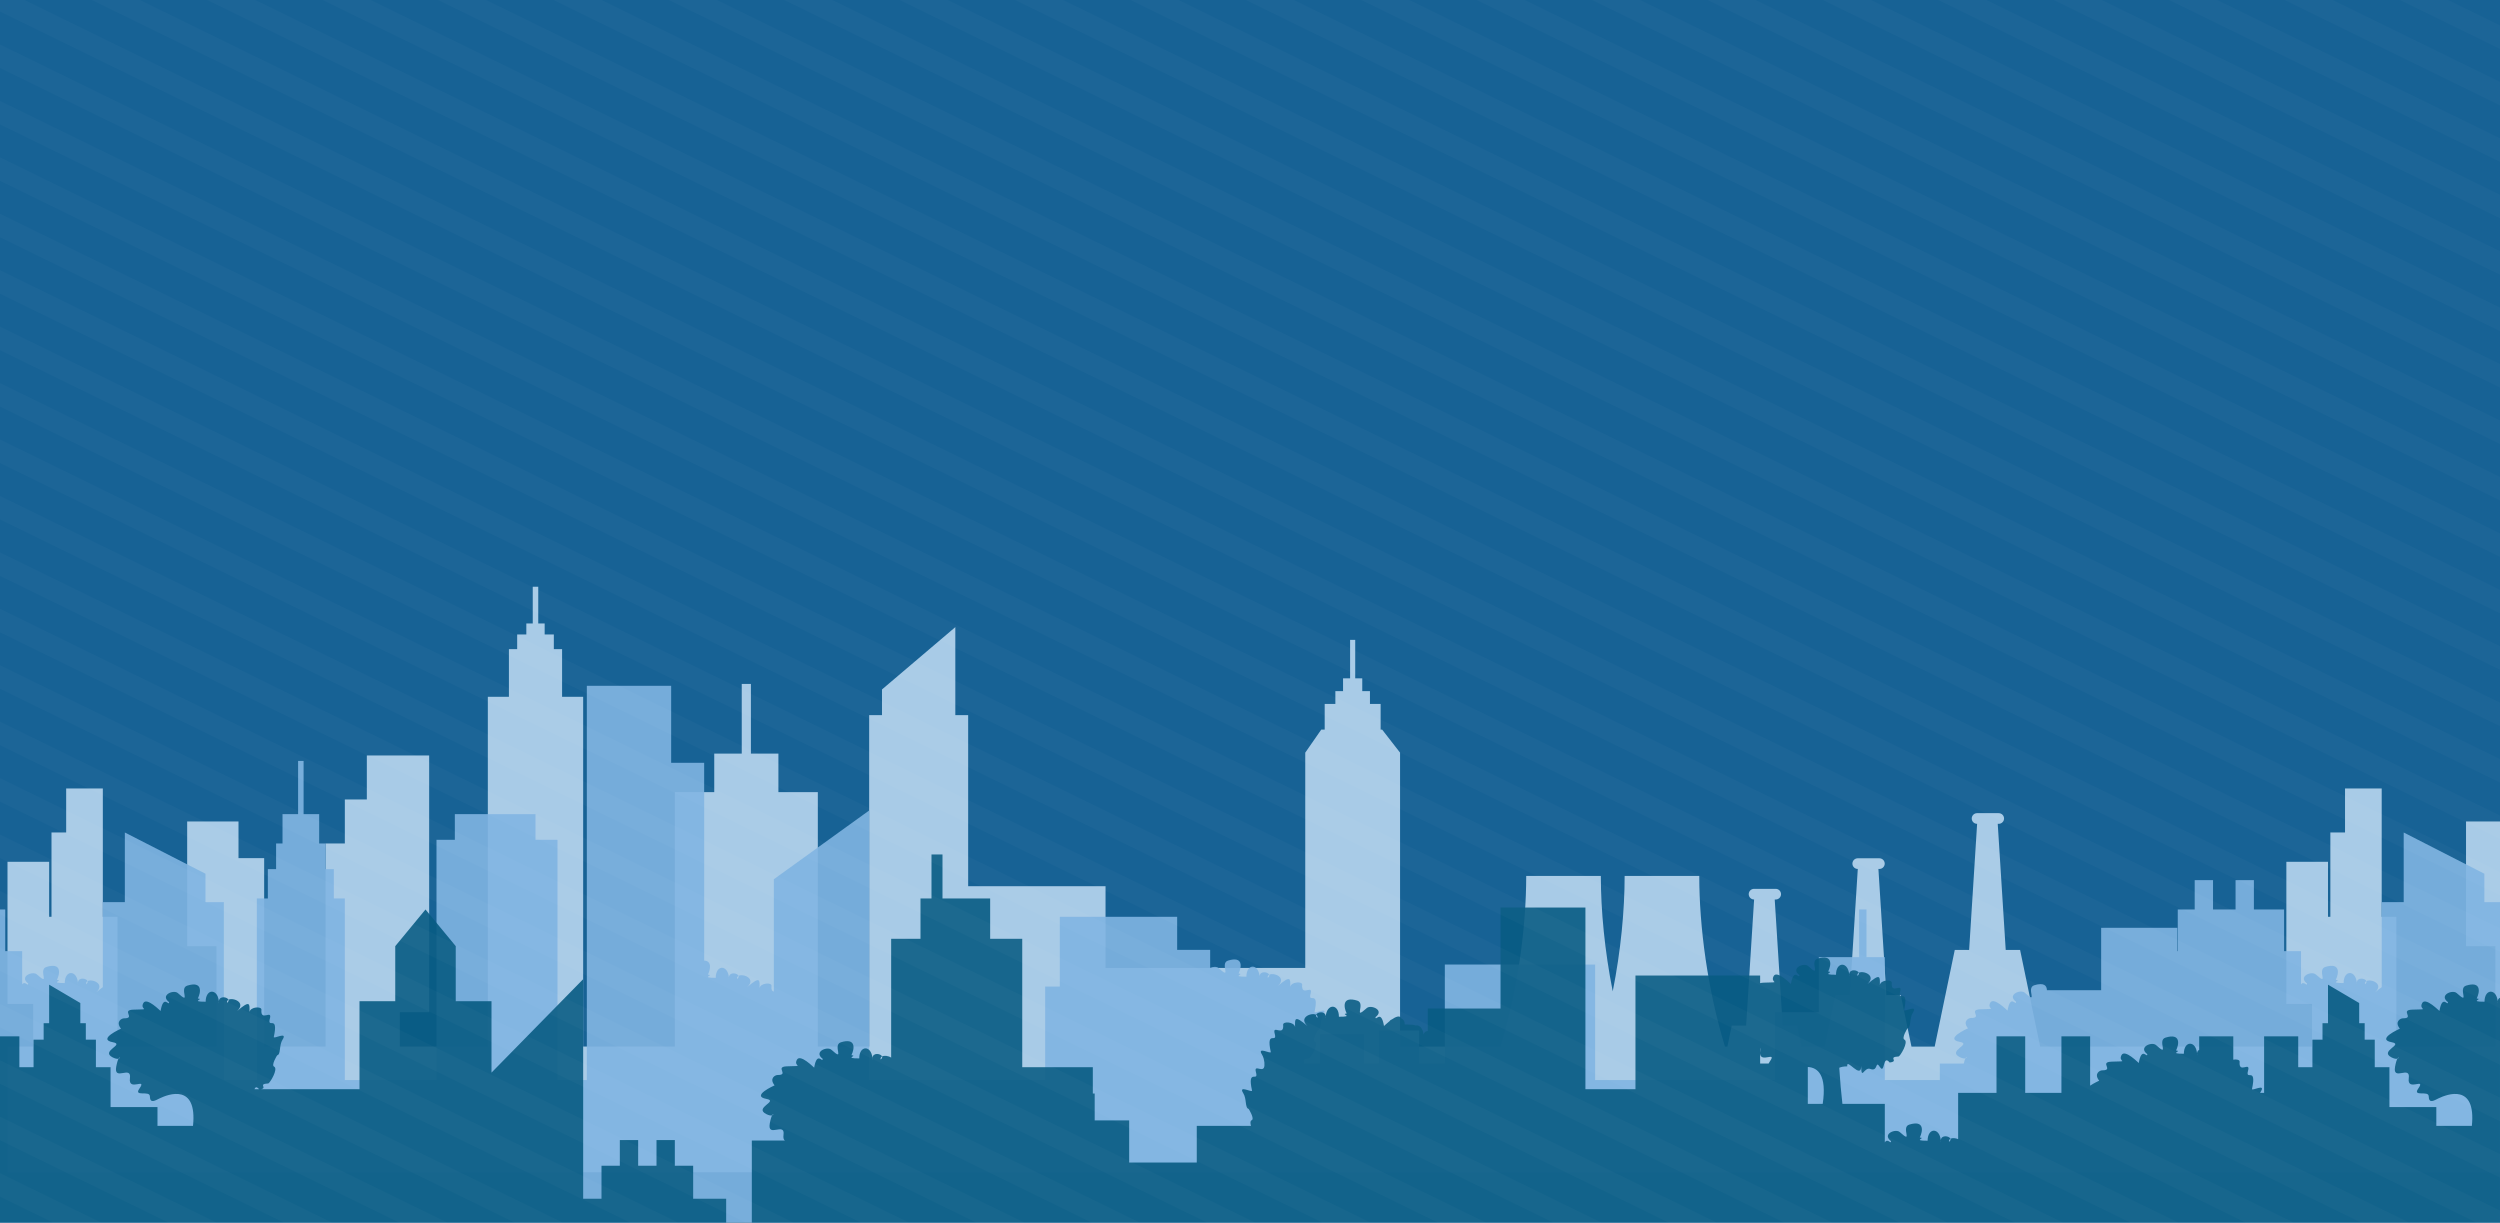 <svg xml:space="preserve" width="755.253" height="369.333" style="clip-rule:evenodd;fill-rule:evenodd;image-rendering:optimizeQuality;shape-rendering:geometricPrecision;text-rendering:geometricPrecision;fill-opacity:0.9" viewBox="0 0 19982.739 9771.94" xmlns="http://www.w3.org/2000/svg">
  <rect x="0" y="0" width="19982.739" height="9771.94" fill="#808080" stroke="none"/>
  <defs>
    <clipPath id="b">
      <path d="M508.63 9964.03h19982.74v9771.94H508.63z"/>
    </clipPath>
    <mask id="c">
      <radialGradient id="a" gradientUnits="userSpaceOnUse" cx="1999.47" cy="6255.74" r="4334.93" fx="1999.47" fy="6255.74">
        <stop offset="0" style="stop-opacity:1;stop-color:white"/>
        <stop offset=".812" style="stop-opacity:-127.502;stop-color:white"/>
        <stop offset="1" style="stop-opacity:0;stop-color:white"/>
      </radialGradient>
      <path style="fill:url(#a)" d="M-2345.46 1910.81h25577.221v24309.449H-2345.46z"/>
    </mask>
  </defs>
  <path style="fill:#0b5e96" d="M20491.37 19735.97H508.63V9964.03h19982.74z" transform="translate(-508.63 -9964.03)"/>
  <g clip-path="url(#b)" transform="translate(-508.63 -9964.03)">
    <path d="M18783.71 16852.6h332.89v439.71h18.8v-674.21h117.24v-351.77h293.09v1025.98h117.21v1036.99h791.3v-802.49h-234.44v-996.66h271.57v2803.84H568.59V18329.3h205.17v-340.79H568.59V16852.6h332.9v439.71h18.79v-674.21h117.25v-351.77h293.08v1025.98h117.21v1036.99h791.31v-802.49h-234.45v-996.66h410.29v293.12h205.17v1506.03h490.91v-1623.26h153.87v-351.77h175.85v-351.77h498.21v2051.96h-234.45v274.84h703.39v-2795.83h168.51v-381.1h65.97v-117.23h73.25v-87.94h51.3v-293.16h43.96v293.16h51.27v87.94h73.28v117.23h65.94v381.1h168.51v2795.83h732.7v-2033.68h315.03v-307.8h219.81v-556.94h73.28v556.94h219.81v307.8h315.07v2033.68h410.29v-2649.28h102.57v-205.21l586.17-498.32v703.53h102.57v1367.41h1098.08v653.43h1596.32v-1720.87l128-184.38h27.31v-204.86h85.34v-102.44h61.45v-102.43h56.33v-307.3h40.95v307.3h56.34v102.43h61.45v102.44h85.34v204.86h11.93l143.39 184.38v2349.31h803c139.44-456.33 205.36-959.44 205.36-1364.17h596.48c0 277.07 30.89 600.23 95.11 922.93 64.22-322.7 95.12-645.86 95.12-922.93h596.48c0 404.73 65.94 907.84 205.38 1364.17h19.5l34.78-167.48h114.89l63.8-1007.99h-.43c-23.45 0-42.63-19.18-42.63-42.64s19.18-42.64 42.63-42.64h173.11c23.45 0 42.63 19.18 42.63 42.64s-19.18 42.64-42.63 42.64h-7.86l63.8 1007.99h114.89l34.78 167.48h186.31l85.49-411.67h114.89l63.8-1007.99h-.43c-23.45 0-42.63-19.19-42.63-42.64 0-23.46 19.18-42.65 42.63-42.65h173.12c23.45 0 42.63 19.19 42.63 42.64 0 23.46-19.18 42.65-42.63 42.65h-7.86l63.79 1007.99h114.89l85.49 411.67h185.7l160.4-772.37h114.89l63.8-1007.99h-.43c-23.45 0-42.63-19.18-42.63-42.64s19.18-42.64 42.63-42.64h173.12c23.45 0 42.63 19.18 42.63 42.64s-19.18 42.64-42.63 42.64h-7.86l63.79 1007.99h114.89l160.39 772.37h2173.06v-340.79h-205.16z" style="fill:#b8d6f0"/>
    <path d="M16218.81 18423.38c15.41-4.39 10.45-19.61 0 0zm1696.85-857.04v-332.65h135.38v-234.54h146.53v234.54h180.14v-234.54h146.52v234.54h241.38v332.65h135.34v266.37c22.65-32.19 48.04 21.25 48.04-7.63-75.65-56.73 36.98-101.84 69.43-72.64 114.05 102.65 5.59-37.48 75.65-59.29 123.17-38.35 110 51.5 84.8 102.83 55.42 4-66.9 25.92 62.41 25.92 0-105.45 95.05-107.37 105.24-4.42 4.93-45.06 67.72-34.31 77.14-11.47 37.37-19.85 143.56 21.65 68.67 90.64 22.43-19.36 39.85-33.11 53.4-42.19v-679.42h175.85v-556.94l644.75 329.81v227.13h125.04v2560.93H508.63v-2502.28h41.86v332.65h135.34v266.37c22.65-32.19 48.04 21.25 48.04-7.63-75.64-56.73 36.98-101.84 69.43-72.64 114.05 102.65 5.6-37.48 75.66-59.29 123.16-38.35 110 51.5 84.79 102.83 55.42 4-66.89 25.92 62.41 25.92 0-105.45 95.05-107.37 105.25-4.42 4.92-45.06 67.71-34.31 77.14-11.47 37.36-19.85 143.55 21.65 68.66 90.64 22.44-19.36 39.85-33.11 53.4-42.19v-679.42h175.85v-556.94l644.75 329.81v227.13h146.56v1422.13h263.77v-1451.42h87.92v-234.54h65.94v-205.17h51.3v-234.54h124.55v-425.02h43.96v425.02h124.55v234.54h51.3v205.17H3177v234.54h87.92v1451.42h732.67v-1920.46h146.56v-205.21h644.75v205.21h175.84v1920.46h234.49v-3151.64h674.06v615.59h263.77v1580.82c63.12 2.52 50.58 70.09 30 112.01 55.42 4-66.89 25.91 62.41 25.91 0-105.45 95.05-107.36 105.25-4.41 4.92-45.06 67.71-34.31 77.14-11.47 37.36-19.85 143.55 21.65 68.66 90.63 107.12-92.42 100.39-57.44 99.27 7.42 7.93-43.04 97.79-46.52 95.4-18.48-2.87 33.8 6.2 44.2 18.73 46.06v-897.76l761.99-549.64v2154.96h1406.76v-747.88h117.24v-556.98h937.83v263.82h263.77v144.75c22.47-10.67 52.43-12.27 66.74.62 114.06 102.65 5.6-37.48 75.66-59.29 123.17-38.35 110 51.5 84.79 102.83 55.42 4-66.89 25.92 62.41 25.92 0-105.45 95.05-107.37 105.25-4.42 4.92-45.06 67.72-34.31 77.14-11.47 37.36-19.85 143.55 21.65 68.67 90.64 107.11-92.42 100.38-57.44 99.27 7.41 7.92-43.04 97.79-46.52 95.4-18.47-8.55 100.5 88.58-5.77 67.61 70.8-23.95 87.51 71.75-37.68 31.39 146.79-4.59 20.99 114.18-48 69.88 21.68-28.97 45.57-12.13 118.08-42.9 125.56-1.72.42-48.76 78.62-25.17 89.77 37.11 17.54-34.23 134.3-46.39 134.95-75.03 4.04-22.06 27.05-42.88 40.68h132.36v-234.53h351.69v234.53h117.25v-263.83h322.37v263.83h205.17v-791.48h1201.6v923.77h1436.09v-542.71h351.69v-439.71h322.37v-381.06h58.61v381.06h146.56V18597.17h439.61v-132.29h191.23c4.85-20.92 9.76-33.86 13.83-41.5-8.54 2.44-23.31 1.56-46.84-10.36-101.35-51.34 102.05-102.71 1.36-121.16-128.11-23.48 64.69-107.61 65.35-108.43-44.42-55.18 3.42-82.63 23.95-82.63 97.2 0-26.82-65.95 74.74-69.45 154.05-5.29 46.69 6.63 80.05-53.07 27.29-48.86 137.2 65.42 137.51 63.69 23.75-138.09 68.07-32.51 68.07-70.67-75.65-56.73 36.98-101.84 69.43-72.64 114.05 102.65 5.6-37.48 75.66-59.29 78.11-24.32 101.37 2.92 101.52 39.2h433.67v-498.32h608.43v186.09zm1508 239.67c3.08 7.45.47 16.18-11.67 24.68-2.1-11.92 2.88-20.01 11.67-24.68zm-77.14 11.47c.58 5.84.89 12.01.89 18.52-1.24-7.01-1.47-13.16-.89-18.52zm-8461.62 640.51v6.89h8.38c-3.04-3.05-5.82-5.31-8.38-6.89zm-63.46-604.87c-.06 3.89-.11 7.9-.11 11.99-.64-4.29-.57-8.29.11-11.99zm-167.94-98.05c3.08 7.45.47 16.18-11.67 24.68-2.11-11.92 2.88-20.01 11.67-24.68zm-77.14 11.47c.58 5.84.88 12.01.88 18.52-1.23-7.01-1.46-13.16-.88-18.52zm-3996.57 95.49c-.06 3.89-.11 7.9-.11 11.99-.64-4.29-.57-8.29.11-11.99zm-167.93-98.05c3.07 7.45.47 16.17-11.68 24.68-2.1-11.93 2.88-20.01 11.68-24.68zm-77.14 11.47c.58 5.84.88 12.01.88 18.52-1.24-7.02-1.47-13.16-.88-18.52zm-5126.17 30.56c3.08 7.45.47 16.18-11.68 24.68-2.1-11.92 2.88-20.01 11.68-24.68zm-77.14 11.47c.58 5.84.88 12.01.88 18.52-1.23-7.01-1.47-13.16-.88-18.52z" style="fill:#80b4e1"/>
    <path d="M1455.96 18426.19c15.41-4.39 10.45-19.61 0 0zm18215.12 0c15.41-4.39 10.45-19.61 0 0zm820.29-487.08c-9.64 4.46-17 13.13-18.56 27.4-10.2-102.95-105.25-101.03-105.25 4.42-129.3 0-6.99-21.92-62.41-25.92 25.21-51.33 38.37-141.19-84.79-102.83-70.06 21.81 38.39 161.93-75.66 59.29-32.45-29.2-145.07 15.91-69.43 72.64 0 38.16-44.32-67.42-68.07 70.66-.3 1.74-110.21-112.54-137.51-63.68-33.36 59.7 74 47.78-80.05 53.07-101.55 3.49 22.46 69.45-74.74 69.45-20.53 0-68.37 27.45-23.95 82.63-.66.81-193.46 84.95-65.35 108.43 100.69 18.44-102.71 69.82-1.36 121.16 23.54 11.92 38.31 12.8 46.84 10.36-5.39 10.12-12.23 29.49-18.49 64.4-21.52 120.04 124.53-15.87 109.62 91.59-15.56 112.05 141.04-10.52 75.64 83.09-48.2 69 82.59 13.09 83.54 60.66 1.26 63.22 42.21 34.79 79.6 16.83 65.87-31.65 300.76-122.51 265.42 220.45h-284.04v-150.3h-374.85v-318.74h-117.24v-219.85h-80.58v-131.92h-43.96v-161.2l-249.13-146.59v307.79h-43.96v131.92h-80.59v219.85h-113.54v-246.62h-272.63v451.83h-32.14c1.57-3.3 3.31-6.49 5.26-9.57 44.3-69.67-74.47-.69-69.88-21.68 40.36-184.46-55.34-59.27-31.39-146.78 20.97-76.58-76.17 29.7-67.61-70.81 1.31-15.39-25.19-21.29-50.67-16.35v-186.64h-272.62v108.16c-8.96 4.64-15.71 13.14-17.19 26.73-10.2-102.95-105.25-101.04-105.25 4.41-129.3 0-6.99-21.91-62.41-25.91 25.21-51.34 38.38-141.19-84.79-102.84-70.06 21.82 38.39 161.94-75.66 59.3-32.45-29.21-145.07 15.9-69.43 72.63 0 38.16-44.32-67.42-68.07 70.67-.3 1.73-110.21-112.54-137.51-63.69-33.36 59.71 74 47.78-80.05 53.08-101.55 3.49 22.47 69.44-74.74 69.44-20.53 0-68.37 27.45-23.95 82.64-.3.37-40.83 18.2-72.44 39.67v-394.29h-229.46v451.83h-289.6v-451.83h-229.47v451.83h-306.54v370.21c-20.94-9.43-46.77-11.28-61.66-3.37-9.43-22.83-72.22-33.59-77.14 11.48-10.2-102.96-105.25-101.04-105.25 4.41-129.3 0-6.99-21.91-62.41-25.92 25.21-51.33 38.38-141.18-84.79-102.83-70.06 21.82 38.4 161.94-75.66 59.3-32.44-29.21-145.07 15.9-69.43 72.63 0 29.64-26.73-27.39-49.8 10.32v-308.29h-338.85c-9.78-84.7-18.42-180.36-25.34-288.45 14.86-6.64 35.35-11.19 64.24-11.19-10.28-75.37 111.43 111.13 111.43-3.94 0 122.48 24.26 5.02 72.16 24.26 65.94 26.49 37.22-76.02 77.78-14.56 40.2 60.9 20.89-106.42 77.31-36.69 80.21-9.63-20.96-43.27 71.26-48.23 12.16-.66 83.5-117.42 46.4-134.95-23.6-11.15 23.44-89.35 25.16-89.78 30.77-7.48 13.93-79.98 42.9-125.56 44.3-69.67-74.47-.69-69.88-21.68 40.36-184.46-55.34-59.27-31.39-146.78 20.97-76.58-76.16 29.7-67.61-70.81 2.39-28.04-87.48-24.56-95.4 18.47 1.11-64.85 7.84-99.83-99.27-7.41 74.88-68.98-31.31-110.48-68.67-90.64-9.42-22.83-72.22-33.58-77.14 11.48-10.2-102.96-105.25-101.04-105.25 4.41-129.3 0-6.99-21.91-62.41-25.92 25.21-51.33 38.38-141.18-84.79-102.83-70.06 21.82 38.4 161.94-75.65 59.3-32.45-29.21-145.08 15.9-69.43 72.63 0 38.16-44.32-67.42-68.08 70.67-.3 1.73-110.21-112.54-137.5-63.69-33.37 59.71 74 47.78-80.05 53.08-12.71.44-21.88 1.85-28.41 3.99v-61.15h-996.47v908.71h-400.08V17217.8h-678.6v807.37h-581.64v179.68c-15.23 1.13-29.29 9.12-32.73 27.66l-.96-.65c-6.69-53.92-37.25-77.45-63.67-70.81-6.36-3.72-17.19-6.23-34.89-6.84-22.45-.78-39.32-1.18-51.91-1.5.36-20.36-6.27-38.17-25.36-46.06-.79-1.77-1.71-3.6-2.78-5.52-12.89-23.08-44.22-9.75-73.72 10.55-9.26 2.96-15.34 8-19.23 14.29-24.75 19.63-44.42 39.58-44.56 38.85-23.75-138.09-68.07-32.51-68.07-70.67 75.65-56.73-36.98-101.84-69.43-72.63-114.05 102.64-5.6-37.48-75.66-59.3-123.16-38.35-110 51.5-84.79 102.83-55.42 4.01 66.89 25.92-62.41 25.92 0-105.45-95.05-107.37-105.25-4.41-4.92-45.07-67.71-34.31-77.14-11.48-37.36-19.84-143.55 21.66-68.66 90.64-107.12-92.42-100.39-57.44-99.27 7.41-7.93-43.03-97.79-46.51-95.4-18.47 8.55 100.5-88.59-5.77-67.62 70.81 23.96 87.5-71.75-37.68-31.39 146.78 4.6 20.99-114.18-47.99-69.88 21.68 12.24 19.25 16.3 43.29 19.24 65.23-.29 1.19-.38 2.45-.27 3.8 8.55 100.5-88.59-5.77-67.62 70.81 23.96 87.5-71.74-37.69-31.38 146.78 4.59 20.99-114.19-47.99-69.88 21.68 28.96 45.58 12.13 118.08 42.89 125.56 1.73.42 48.77 78.62 25.17 89.78-12.98 6.13-12.67 24.42-6.29 45.64h-433.5v293.15h-540.31v-337.09h-275.58v-214.38h-14.88v-210.72h-564.2V17468.2h-256.43v-322.45h-381.01v-351.77h-87.92v351.77h-87.93v322.45h-234.45v949.37c-22.02-14.44-55.03-18.76-72.68-9.38-9.43-22.84-72.22-33.59-77.14 11.47-10.2-102.95-105.25-101.04-105.25 4.41-129.3 0-6.99-21.91-62.41-25.91 25.21-51.34 38.37-141.19-84.79-102.84-70.06 21.82 38.39 161.94-75.66 59.3-32.45-29.21-145.08 15.9-69.43 72.63 0 38.16-44.32-67.42-68.07 70.67-.31 1.73-110.22-112.54-137.51-63.69-33.36 59.71 74 47.78-80.05 53.08-101.56 3.49 22.46 69.44-74.74 69.44-20.53 0-68.37 27.45-23.95 82.64-.66.81-193.46 84.95-65.35 108.43 100.69 18.44-102.71 69.81-1.36 121.15 23.53 11.93 38.3 12.8 46.84 10.36-5.39 10.12-12.24 29.5-18.49 64.4-21.52 120.05 124.53-15.86 109.62 91.59-3.51 25.27 1.74 38.59 11.23 45.16h-264.48v655.49h13973.3zM6312.91 19735.97v-190.19h-263.77v-263.83h-146.53v-205.22h-146.53v205.22h-146.56v-205.22H5463v205.22h-146.56v263.83h-146.53v-1755.14l-732.71 746.99v-571.11h-285.75v-439.71l-120.91-146.56-120.87-146.56-120.88 146.56-120.91 146.56v439.71h-285.75v703.54h-786.58c52.81-11.83-28.76-41.26 57.04-45.89 12.16-.65 83.5-117.41 46.39-134.95-23.59-11.15 23.45-89.35 25.17-89.77 30.77-7.48 13.93-79.99 42.9-125.56 44.3-69.68-74.47-.69-69.88-21.68 40.36-184.47-55.34-59.28-31.39-146.79 20.97-76.57-76.16 29.7-67.61-70.81 2.39-28.04-87.48-24.56-95.4 18.48 1.11-64.85 7.84-99.84-99.27-7.41 74.88-68.99-31.31-110.49-68.67-90.64-9.43-22.84-72.22-33.59-77.14 11.47-10.2-102.95-105.25-101.03-105.25 4.42-129.3 0-6.99-21.92-62.41-25.92 25.21-51.33 38.38-141.19-84.79-102.83-70.06 21.81 38.4 161.93-75.66 59.29-32.44-29.2-145.07 15.91-69.43 72.64 0 38.16-44.32-67.42-68.07 70.66-.3 1.74-110.21-112.54-137.51-63.68-33.36 59.7 74.01 47.78-80.04 53.07-101.56 3.49 22.46 69.45-74.75 69.45-20.52 0-68.36 27.45-23.94 82.63-.67.81-193.46 84.95-65.35 108.43 100.68 18.44-102.71 69.82-1.37 121.16 23.54 11.92 38.31 12.8 46.84 10.36-5.38 10.12-12.23 29.49-18.49 64.4-21.52 120.04 124.53-15.87 109.62 91.59-15.55 112.05 141.05-10.52 75.65 83.09-48.2 69 82.58 13.09 83.54 60.66 1.25 63.22 42.2 34.79 79.59 16.83 65.87-31.65 300.76-122.51 265.43 220.45h-284.05v-150.3H1392.4v-318.74h-117.24v-219.85h-80.58v-131.92h-43.96v-161.2l-249.13-146.59v307.79h-43.96v131.92h-80.59v219.85H663.4v-246.62H508.63v1488.42zm14034.97-973.11zm-9.87 1.77zm134.8-798.12c.58 5.84.88 12.01.88 18.52-1.23-7.01-1.47-13.16-.88-18.52zm-2403.16 415.93c.58 5.84.88 12 .88 18.51-1.23-7.01-1.46-13.16-.88-18.51zm-1971.03 683.78c3.08 7.46.47 16.18-11.67 24.69-2.11-11.93 2.88-20.01 11.67-24.69zm-77.14 11.48c.58 5.83.88 12 .88 18.51-1.23-7.01-1.46-13.16-.88-18.51zm-1443.82-739.98c2.23 6.73 2.75 16.03.97 28.8-.5 3.64-.82 7.01-.97 10.17zm0 47.43c4.42 78.73 137.86-23.2 76.62 64.47-4.18 5.98-6.99 11.01-8.68 15.26h-67.94zm381.01 107.36c79.88 4.09 153.34 64.45 119.08 294.81h-119.08zm205.63 54.69zm-9.87 1.77zm379.88-711.54c-.06 3.89-.11 7.91-.11 12-.64-4.29-.57-8.3.11-12zm-167.94-98.05c3.08 7.46.47 16.18-11.67 24.69-2.11-11.93 2.88-20.01 11.67-24.69zm-77.14 11.48c.58 5.84.88 12 .88 18.51-1.23-7.01-1.46-13.16-.88-18.51zm-8609.04 1128.47c15.41-4.39 10.45-19.6 0 0zm168 201.15c3.51-.38 6.55-.44 8.96 0zm710.87-672.29c3.07 7.45.47 16.17-11.68 24.68-2.1-11.93 2.88-20.01 11.68-24.68zm-77.14 11.47c.58 5.84.88 12 .88 18.51-1.23-7.01-1.47-13.16-.88-18.51zm3378.46-246.53c.06 3.89.11 7.91.11 12 .64-4.29.57-8.3-.11-12zm167.93-98.05c-3.07 7.46-.47 16.18 11.68 24.69 2.1-11.93-2.88-20.01-11.68-24.69zm77.14 11.48c-.58 5.83-.88 12-.88 18.51 1.24-7.01 1.47-13.16.88-18.51zm-8563.04 583.5h36.97c-20.11-23.62-30.2-15.9-36.97 0zm-409.65 92.8zm-9.87 1.77zm379.88-711.54c-.06 3.89-.11 7.9-.11 11.99-.64-4.29-.57-8.29.11-11.99zm-167.94-98.05c3.08 7.45.47 16.18-11.67 24.68-2.11-11.92 2.88-20.01 11.67-24.68zm-77.14 11.47c.58 5.84.88 12.01.88 18.52-1.23-7.01-1.46-13.16-.88-18.52z" style="fill:#085b83"/>
    <path d="M10443.15 26210.26c-7057.45 0-12778.61-5437.37-12778.61-12144.72 0-6707.36 5721.16-12144.73 12778.61-12144.73 7057.44 0 12778.61 5437.37 12778.61 12144.73 0 6707.35-5721.17 12144.72-12778.61 12144.72z" mask="url(#c)" style="fill:#0b5e96"/>
    <path d="m16648.78 9641.65 4271.98 2089.08-74.08 151.48-4581.74-2240.56zm-922.44 0 5194.42 2540.17-74.08 151.48-5504.18-2691.65zm-922.43 0 6116.85 2991.26-74.08 151.48-6426.62-3142.74zm-922.44 0L20920.76 13084l-74.08 151.48-7349.05-3593.83zm-922.44 0 7961.73 3893.44-74.08 151.48-8271.49-4044.92zm-922.44 0 8884.17 4344.53-74.08 151.48-9193.93-4496.01zm-922.44 0 9806.61 4795.62-74.08 151.48-10116.37-4947.1zm-922.43 0 10729.04 5246.71-74.08 151.48L9807.87 9641.65zm-922.44 0 11651.48 5697.8-74.08 151.48L8885.44 9641.65zm-922.44 0 12573.92 6148.89-74.08 151.48L7963 9641.65zm-922.44 0 13496.36 6599.98-74.08 151.48L7040.56 9641.65zm-922.44 0 14418.8 7051.07-74.08 151.48L6118.12 9641.65zm-922.43 0 15341.23 7502.16-74.08 151.48-15651-7653.64zm-922.44 0 16263.67 7953.25-74.08 151.48L4273.25 9641.65zm-922.44 0 17186.11 8404.34-74.08 151.48L3350.81 9641.65zm-922.44 0 18108.55 8855.43-74.08 151.48L2428.37 9641.65zm-922.44 0 19030.99 9306.52-74.08 151.48-19340.75-9458zm-922.43 0 19953.42 9757.61-74.08 151.48L583.49 9641.65zm-814.02 53.02 20767.44 10155.68-74.08 151.48L79.24 9846.15zm0 451.09 20246.72 9901.04h-383.84L79.24 10297.24zm0 451.09 19324.29 9449.95h-383.85L79.24 10748.33zm0 451.09 18401.85 8998.86h-383.84L79.24 11199.42zm0 451.09 17479.41 8547.77h-383.84L79.24 11650.51zm0 451.09 16556.97 8096.68h-383.84L79.24 12101.6zm0 451.09 15634.53 7645.59h-383.84L79.24 12552.69zm0 451.09 14712.1 7194.5h-383.85L79.24 13003.78zm0 451.09 13789.66 6743.41h-383.84L79.24 13454.87zm0 451.09 12867.22 6292.32h-383.84L79.24 13905.96zm0 451.09L12098.1 20046.8h-383.84L79.24 14357.05zm0 451.09 11022.35 5390.14h-383.85L79.24 14808.14zm0 451.09 10099.91 4939.05h-383.85L79.24 15259.23zm0 451.09 9177.47 4487.96h-383.84L79.24 15710.32zm0 451.09 8255.03 4036.87h-383.84L79.24 16161.41zm0 451.09 7332.59 3585.78h-383.84L79.24 16612.5zm0 451.09 6410.16 3134.69h-383.85L79.24 17063.59zm0 451.09 5487.72 2683.6h-383.85L79.24 17514.68zm0 451.09L4718.6 20046.8h-383.84L79.24 17965.77zm0 451.09 3642.84 1781.42h-383.84L79.24 18416.86zm0 451.09 2720.4 1330.33h-383.84L79.24 18867.95zm0 451.09 1797.97 879.24h-383.85l-1488.2-727.76zm17417.9-9525.91 3349.54 1637.99-74.08 151.48-3659.3-1789.47zm1844.88 0 1504.66 735.81-74.08 151.48-1814.43-887.29zm-922.44 0 2427.1 1186.9-74.08 151.48-2736.87-1338.38z" style="fill:#fefefe;fill-rule:nonzero;fill-opacity:.02"/>
  </g>
  <path style="fill:none" d="M20491.37 19735.97H508.63V9964.03h19982.74z" transform="translate(-508.63 -9964.03)"/>
</svg>
